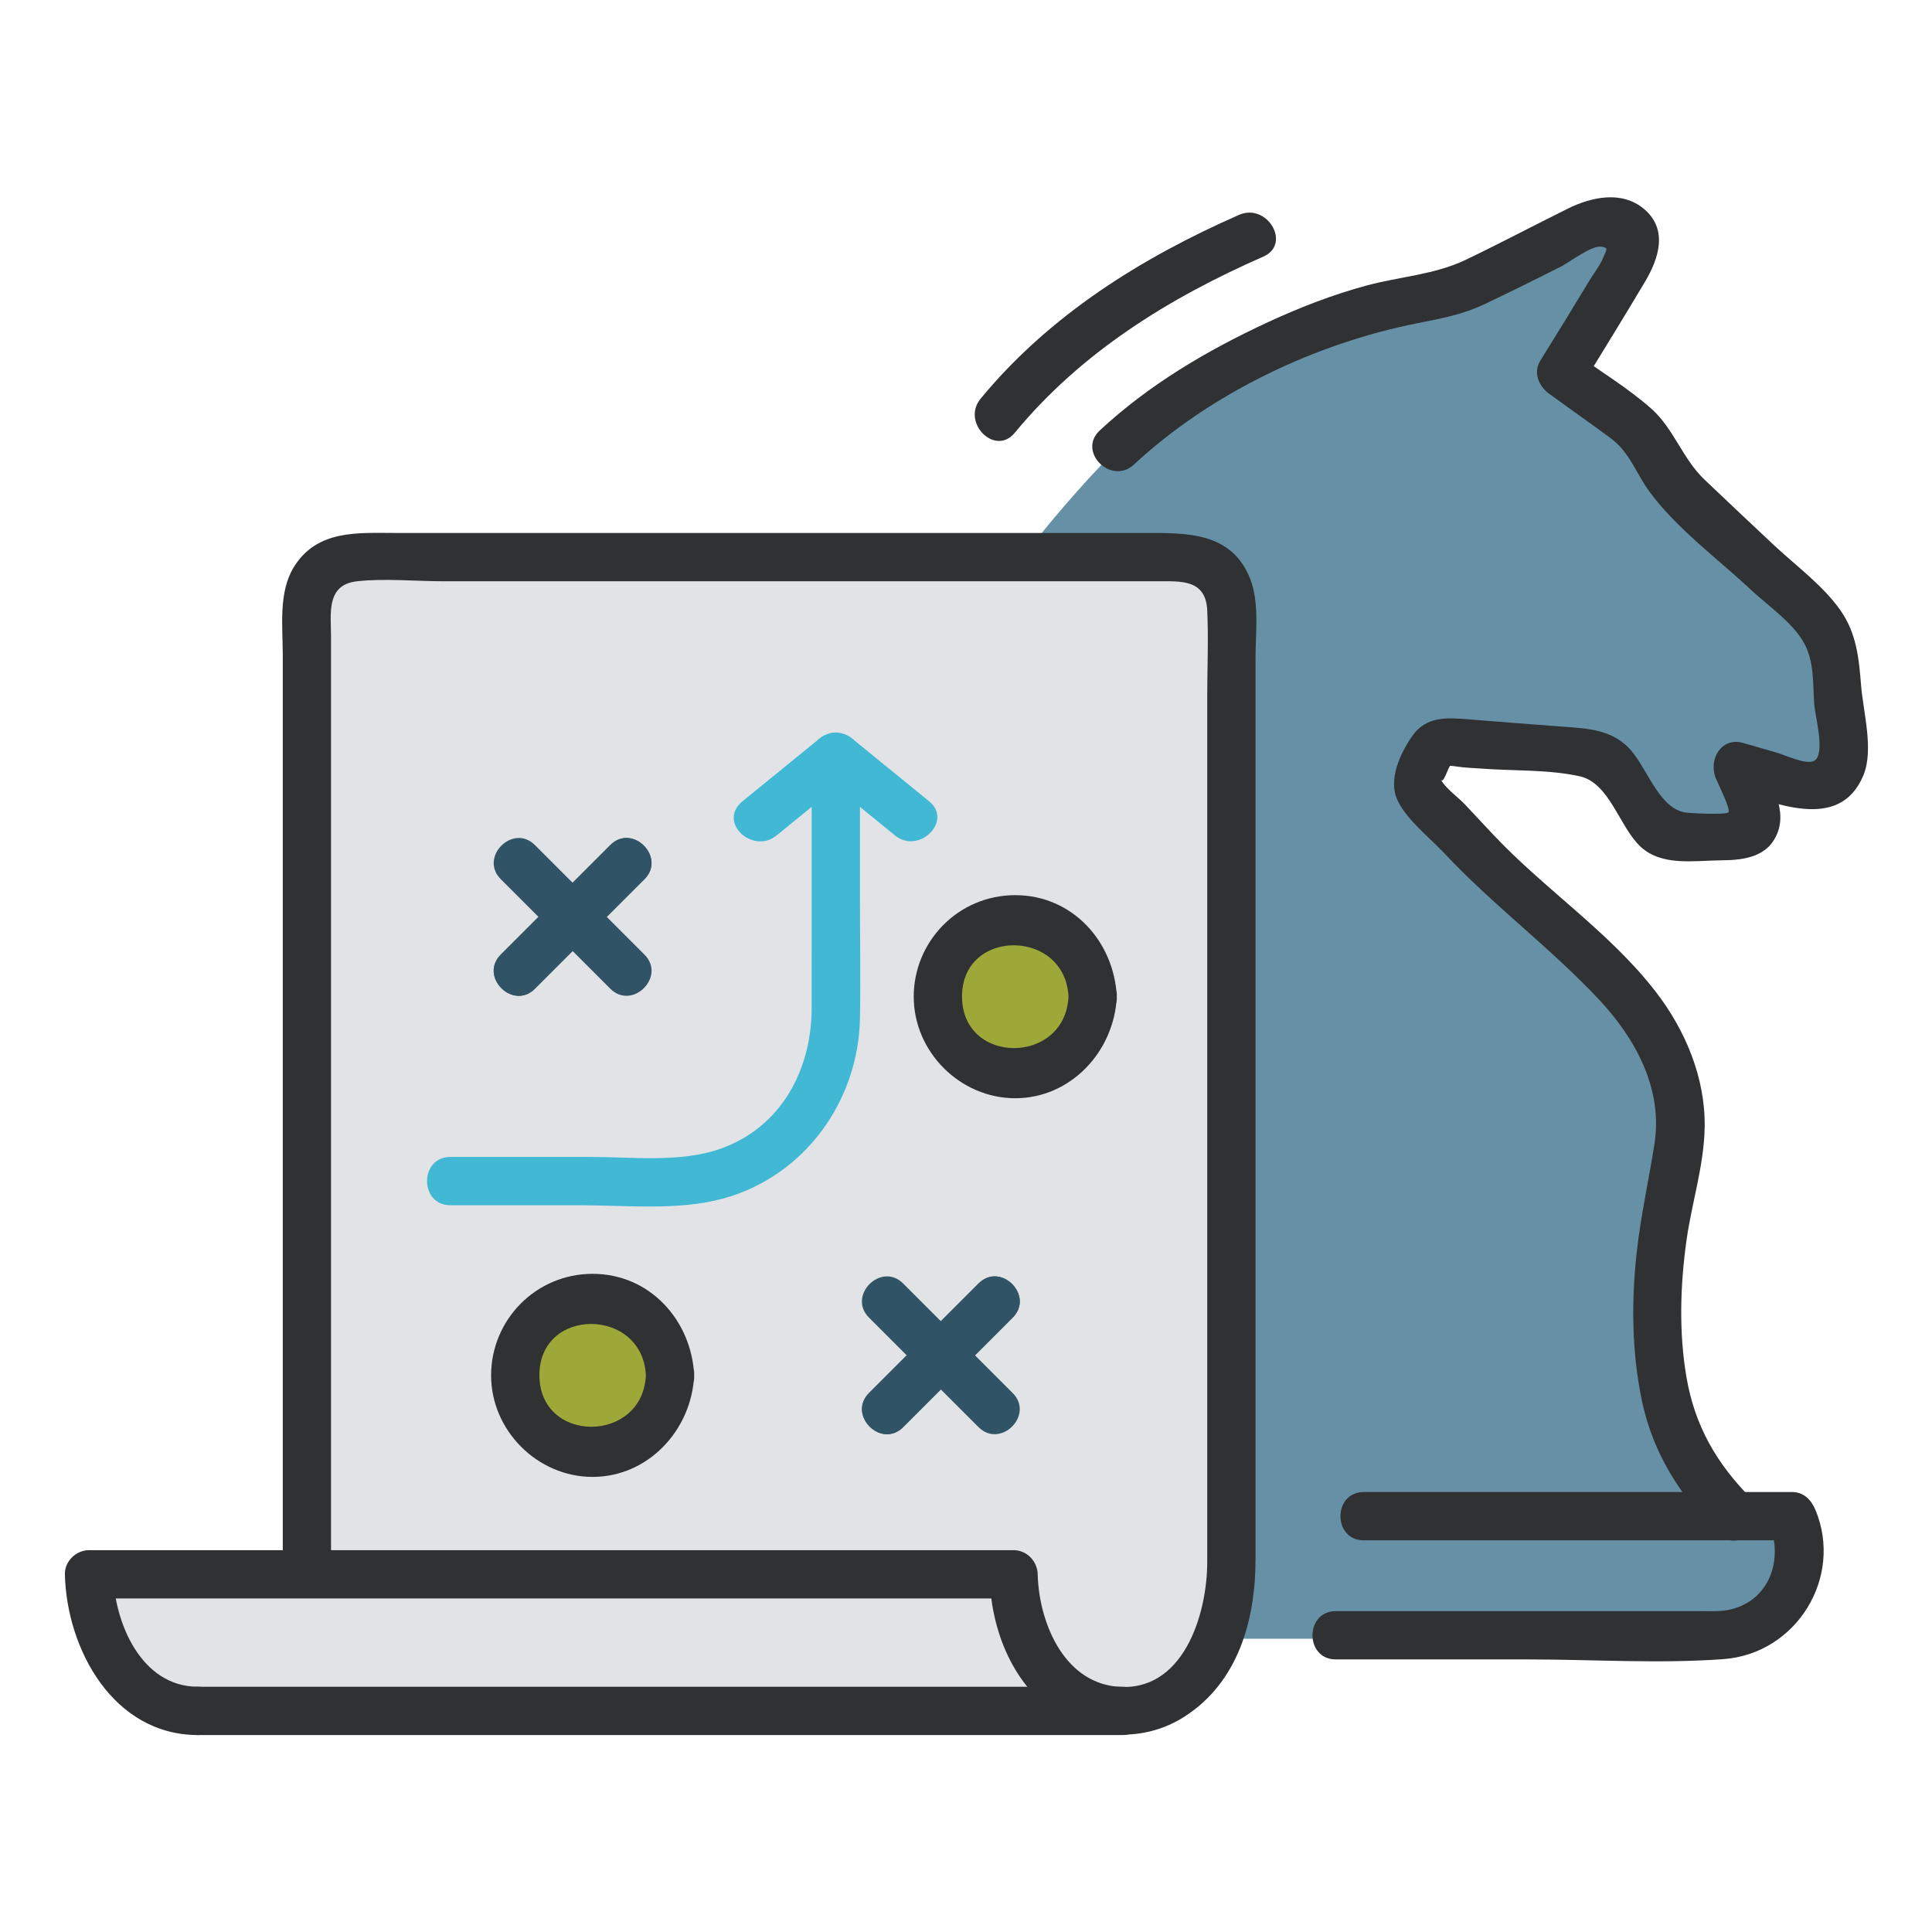 <?xml version="1.0" encoding="UTF-8"?>
<svg xmlns="http://www.w3.org/2000/svg" id="ICONS" viewBox="0 0 360 360">
  <defs>
    <style>
      .cls-1 {
        fill: #9ea839;
      }

      .cls-1, .cls-2, .cls-3, .cls-4, .cls-5, .cls-6 {
        stroke-width: 0px;
      }

      .cls-2 {
        fill: #2f3133;
      }

      .cls-3 {
        fill: #e1e3e6;
      }

      .cls-4 {
        fill: #6690a6;
      }

      .cls-5 {
        fill: #41b8d4;
      }

      .cls-6 {
        fill: #315366;
      }
    </style>
  </defs>
  <path class="cls-4" d="M190.02,104.5s16.95-22.61,31.25-31.92,41.24-16.63,41.24-16.63l11.64-2,27.27-12.64-9.2,27.6s11.86,11.97,16.85,16.63,32.26,32.59,32.26,32.59c0,0,1.33,23.27,0,26.27s-16.81,0-16.81,0l1.52,11.49h-15.96l-8.98-13.48-29.26-3.99-7.32,2.66,1.47,8.65,40.43,39.57s8.31,16.07,7.32,22-7.98,29.34-5.32,41.25,12.3,28.53,12.3,28.53l14.3,2.33s0,14.3-4.66,17.96-18.95,2.37-18.95,2.37l-12.97,1.62h-72.83s4.99-3.41,6.32-18.33-2.99-142.62-2.99-142.62l-.33-23.27-1.33-11.97-10.64-3.99-26.59-.67Z"></path>
  <polygon class="cls-3" points="56.33 292.38 56.33 112.32 62.64 104.5 224.26 104.5 230.58 115.47 229.46 301.37 215.95 318.8 35.04 318.8 19.08 307.68 16.59 293.79 56.33 292.38"></polygon>
  <circle class="cls-1" cx="189.18" cy="185.55" r="13.25"></circle>
  <circle class="cls-1" cx="110.43" cy="256.28" r="13.25"></circle>
  <g>
    <path class="cls-6" d="M99.68,184.23c6.8-6.8,13.6-13.6,20.4-20.4,4.1-4.1-2.26-10.47-6.36-6.36-6.8,6.8-13.6,13.6-20.4,20.4-4.1,4.1,2.26,10.47,6.36,6.36h0Z"></path>
    <path class="cls-6" d="M99.68,184.23c6.8-6.8,13.6-13.6,20.4-20.4,4.1-4.1-2.26-10.47-6.36-6.36-6.8,6.8-13.6,13.6-20.4,20.4-4.1,4.1,2.26,10.47,6.36,6.36h0Z"></path>
    <path class="cls-6" d="M93.32,163.83c6.8,6.8,13.6,13.6,20.4,20.4,4.1,4.1,10.47-2.26,6.36-6.36-6.8-6.8-13.6-13.6-20.4-20.4-4.1-4.1-10.47,2.26-6.36,6.36h0Z"></path>
  </g>
  <g>
    <path class="cls-6" d="M168.3,265.92c6.8-6.8,13.6-13.6,20.4-20.4,4.1-4.1-2.26-10.47-6.36-6.36-6.8,6.8-13.6,13.6-20.4,20.4-4.1,4.1,2.26,10.47,6.36,6.36h0Z"></path>
    <path class="cls-6" d="M168.3,265.92c6.8-6.8,13.6-13.6,20.4-20.4,4.1-4.1-2.26-10.47-6.36-6.36-6.8,6.8-13.6,13.6-20.4,20.4-4.1,4.1,2.26,10.47,6.36,6.36h0Z"></path>
    <path class="cls-6" d="M161.93,245.52c6.8,6.8,13.6,13.6,20.4,20.4,4.1,4.1,10.47-2.26,6.36-6.36-6.8-6.8-13.6-13.6-20.4-20.4-4.1-4.1-10.47,2.26-6.36,6.36h0Z"></path>
  </g>
  <path class="cls-2" d="M199.1,185.72c-.6,12.7-19.79,12.84-19.84,0s19.23-12.71,19.84,0c.27,5.77,9.28,5.8,9,0-.49-10.26-8.27-18.92-18.92-18.92s-18.92,8.64-18.92,18.92,8.64,18.92,18.92,18.92,18.43-8.65,18.92-18.92c.28-5.79-8.73-5.78-9,0Z"></path>
  <path class="cls-2" d="M120.35,256.28c-.6,12.7-19.79,12.84-19.84,0s19.23-12.71,19.84,0c.27,5.77,9.28,5.8,9,0-.49-10.26-8.27-18.92-18.92-18.92s-18.92,8.64-18.92,18.92,8.64,18.92,18.92,18.92,18.43-8.65,18.92-18.92c.28-5.79-8.73-5.78-9,0Z"></path>
  <g>
    <path class="cls-5" d="M83.92,224.58h24.24c8.57,0,18.21,1.04,26.57-1.24,15.11-4.13,25.19-18.07,25.51-33.5.15-7.32,0-14.66,0-21.98v-26.93c0-5.79-9-5.8-9,0,0,15.64.03,31.27,0,46.91-.02,11.51-5.65,22.2-17.01,26.22-7.39,2.62-16.43,1.52-24.13,1.52h-26.18c-5.79,0-5.8,9,0,9h0Z"></path>
    <path class="cls-5" d="M173.13,149.31c-4.74-3.86-9.47-7.71-14.21-11.57-2.04-1.66-4.31-1.67-6.36,0-4.74,3.86-9.47,7.71-14.21,11.57s1.91,9.99,6.36,6.36c4.74-3.86,9.47-7.71,14.21-11.57h-6.36c4.74,3.86,9.47,7.71,14.21,11.57,4.45,3.63,10.86-2.7,6.36-6.36h0Z"></path>
  </g>
  <path class="cls-2" d="M61.68,293.35V118.62c0-4.28-.97-9.67,4.86-10.31,5.23-.57,10.86,0,16.11,0,44.38,0,88.76,0,133.14,0,4.3,0,8.89-.37,9.16,5.42.25,5.38,0,10.83,0,16.21v161.13c0,9.82-4.52,24.53-17.03,23.19-9.93-1.06-14.35-12.25-14.56-20.91-.06-2.43-2.01-4.5-4.5-4.5H16.59c-2.39,0-4.56,2.06-4.5,4.5.33,13.97,9.04,29.95,24.8,29.95,5.79,0,5.8-9,0-9-10.62,0-15.58-12-15.8-20.95l-4.5,4.5h172.27l-4.5-4.5c.24,9.9,3.95,19.97,12.28,25.86,7.11,5.03,16.63,5.41,24.01.7,10.09-6.43,13.3-18.08,13.3-29.37V122.51c0-4.61.73-10.29-1-14.66-3.47-8.78-11.9-8.54-19.62-8.54H73.76c-7.04,0-14.65-.68-19,6.35-2.91,4.7-2.07,11.08-2.07,16.38v28.31c0,46.64,0,93.28,0,139.92v3.08c0,5.79,9,5.8,9,0h0Z"></path>
  <path class="cls-2" d="M209.16,314.3H36.88c-5.79,0-5.8,9,0,9h172.27c5.79,0,5.8-9,0-9h0Z"></path>
  <g>
    <path class="cls-2" d="M326.42,279.33c-6.5-6.53-10.61-13.58-12.17-22.7-1.43-8.33-1.17-17.13,0-25.47.98-7.05,3.27-13.94,3.39-21.1.16-9.18-3.58-18.08-9.1-25.24-8.61-11.16-20.67-19.06-30.29-29.29-1.8-1.92-3.6-3.84-5.4-5.76-1.11-1.19-4-3.26-4.49-4.83.56,1.83,1.37-2.05,2.14-2.7-.96.82-1.61.18,1.23.63,1.26.2,2.63.21,3.91.32,6.03.48,12.83.15,18.72,1.46,5.58,1.24,7.36,9.39,11.32,13.1s9.99,2.6,15,2.56c4.43-.03,8.97-.64,10.64-5.42s-2.03-10.17-3.82-14.38l-5.08,6.61c7.95,2.28,20.29,8.16,24.79-2.64,1.99-4.78-.03-11.78-.43-16.83s-.86-9.67-3.83-13.91c-3.24-4.63-8.28-8.3-12.38-12.14-4.34-4.06-8.66-8.14-12.97-12.24-4.08-3.88-5.71-9.48-9.89-13.2-4.43-3.93-9.74-7.1-14.53-10.59l1.61,6.16c3.96-6.36,7.87-12.75,11.71-19.19,2.57-4.31,4.39-9.74-.15-13.59-4.13-3.5-9.81-2.25-14.2-.08-6.37,3.15-12.64,6.48-19.05,9.55-5.79,2.77-12.3,3.12-18.49,4.79s-12.43,4.08-18.38,6.84c-11.34,5.26-22.11,11.61-31.3,20.15-4.25,3.95,2.12,10.3,6.36,6.36,14.31-13.29,33.77-22.56,52.85-26.34,4.61-.91,8.38-1.59,12.66-3.63,4.73-2.26,9.44-4.57,14.11-6.95,1.55-.79,5.66-3.96,7.5-3.67,1.44.23.93.49.32,2.03s-1.71,2.85-2.53,4.22c-3.02,5.01-6.08,10-9.18,14.97-1.38,2.21-.31,4.76,1.61,6.16,3.83,2.79,7.72,5.51,11.53,8.33,3.54,2.62,4.7,6.56,7.25,10.01,5.03,6.81,12.7,12.46,18.86,18.22,3.13,2.92,7.45,5.84,9.68,9.55s1.8,8.05,2.13,12.01c.17,2.05,2.11,9.13-.04,10.3-1.49.81-5.54-1.12-7.04-1.55-2.06-.6-4.13-1.19-6.19-1.78-4.16-1.19-6.52,3.22-5.08,6.61.5,1.18,2.85,5.86,2.32,6.33s-7.05.19-8.16-.01c-4.98-.94-7.12-8.74-10.47-12.09s-7.67-3.54-12.11-3.87c-5.88-.44-11.76-.89-17.63-1.37-4.14-.33-7.97-.62-10.58,3.18-2.21,3.2-4.51,8.13-2.67,11.95,1.77,3.68,5.96,6.89,8.68,9.8,9.11,9.73,19.87,17.68,28.95,27.4,6.7,7.17,11.8,16.55,10.24,26.68-1.04,6.71-2.55,13.38-3.31,20.2-1.03,9.24-.95,18.74.98,27.86,2.06,9.72,7.13,17.64,14.09,24.63,4.09,4.11,10.46-2.25,6.36-6.36h0Z"></path>
    <path class="cls-2" d="M189.09,80.64c12.36-14.99,28.69-25.09,46.32-32.83,5.29-2.32.72-10.08-4.54-7.77-18.25,8.02-35.35,18.72-48.14,34.24-3.66,4.44,2.68,10.84,6.36,6.36h0Z"></path>
    <path class="cls-2" d="M254.14,287.01h79.81l-4.34-3.3c2.72,6.5.4,14.31-7.05,16.17-1.82.45-3.75.33-5.62.33h-68.03c-5.79,0-5.8,9,0,9h35.95c12,0,24.33.83,36.31-.06,13.59-1.01,22.36-15.27,17.1-27.83-.78-1.86-2.18-3.3-4.34-3.3h-79.81c-5.79,0-5.8,9,0,9h0Z"></path>
  </g>
</svg>
